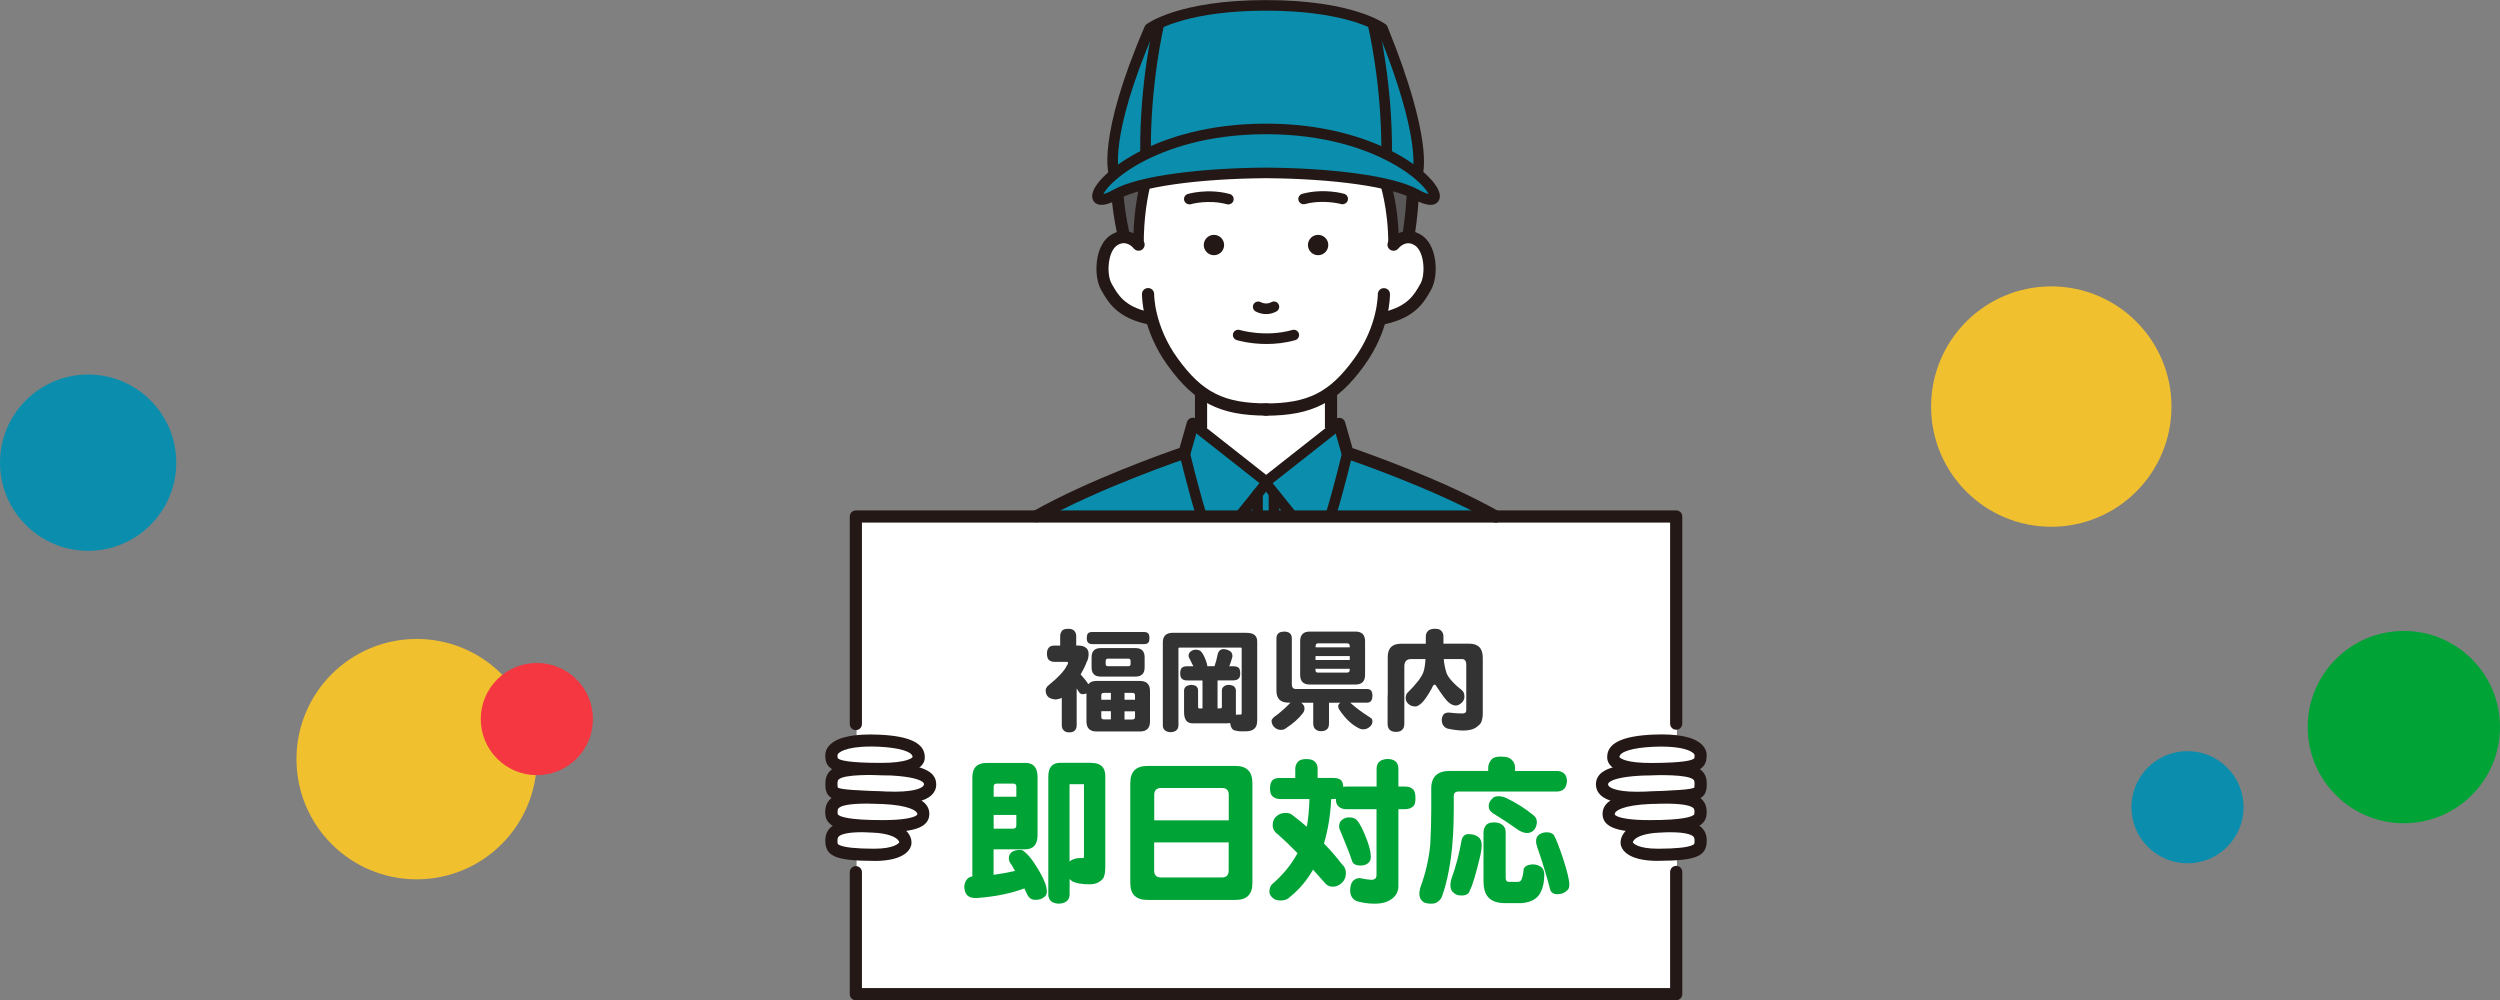 <?xml version="1.0" encoding="UTF-8"?><svg id="_レイヤー_2" xmlns="http://www.w3.org/2000/svg" width="312" height="124.83" viewBox="0 0 312 124.83"><rect x="0" y="0" width="312" height="124.83" fill="#808080" stroke="none"/><defs><style>.cls-1{fill:#231815;}.cls-2{fill:#595757;}.cls-3{fill:#f1c02e;}.cls-4{fill:#fff;}.cls-5{fill:#333;}.cls-6{fill:#f43740;}.cls-7{fill:#00a336;}.cls-8{fill:#0b8ead;}</style></defs><g id="_コンテンツ"><path class="cls-4" d="M175.79,29.72h0c-.64.04-1.36.48-1.85.94,0-.6-.01-1.17-.04-1.72-.27-4.82-1.57-7.63-1.57-7.63-15.18,1.65-23.53-8.2-23.53-8.2,0,0-6.17,4.07-6.65,16.08-.05.45-.07.94-.04,1.47-.51-.45-1.14-.85-1.82-.91h0c-3.84-.4-4.05,9.56,3.48,10.08.55,2.78,3.56,7.45,6.15,9.2h0v4.86s8.12,6.39,8.12,6.39l8.11-6.39v-.35s-.01-4.51-.01-4.51h0c2.58-1.75,5.59-6.42,6.15-9.2,7.93-.85,7.05-10.39,3.5-10.11Z"/><path class="cls-2" d="M140.29,29.74c.55.05,1.16.34,1.82.91-.03-.53-.01-1.02.04-1.47.47-12.01,6.65-16.08,6.65-16.08,0,0,8.34,9.84,23.53,8.2,0,0,1.61,3.49,1.62,9.34.66-.6,1.28-.88,1.84-.93l.06-.38c1.3-8.46.21-15.34-2.28-19.71-2.24-3.94-5.36-6.87-15.1-7.56-8.78-.62-12.75,3.62-12.75,3.62,0,0-1.26.12-3.83,4.14-2.57,4.03-3.39,11.54-1.67,19.51l.06.4Z"/><path class="cls-8" d="M186.48,64.48c-6.33-3.75-14.49-6.49-17.42-7.46-.5-.18-.8-.3-.85-.34l-1.03-3.6-9.14,7.19-9.14-7.19-1.03,3.6s-.03.02-.07.04c0,0,0-.01,0-.02-1.48.55-11.1,3.5-18.33,7.78h57.01Z"/><path class="cls-4" d="M212.33,104.92c0-.92-.46-1.66-3.05-1.78v-.13c2.97-.27,3.05-.97,3.05-1.66,0-.96-.48-1.6-3.05-1.76v-.19c2.97-.18,3.06-.46,3.05-1.61-.01-.99-.5-1.57-3.05-1.74v-.14c2.98-.22,3.06-.8,3.05-1.69,0-.44-.48-1.38-3.05-1.69v-28.05h-102.38v28.05c-2.57.3-3.05,1.25-3.05,1.69,0,.89.07,1.47,3.05,1.69v.14c-2.55.17-3.04.74-3.05,1.74-.01,1.15.07,1.43,3.05,1.61v.19c-2.57.16-3.05.8-3.05,1.76,0,.69.08,1.39,3.05,1.66v.13c-2.59.12-3.05.86-3.05,1.78,0,.84.07,1.5,3.05,1.71v17.46h102.38v-17.46c2.98-.21,3.05-.87,3.05-1.71Z"/><path class="cls-1" d="M158.02,39.2c-.44,0-.89-.11-1.3-.32-.32-.17-.45-.56-.29-.89.17-.32.56-.45.89-.29.45.23.95.23,1.34.01.32-.18.72-.07.9.25.18.32.07.72-.25.9-.39.22-.84.34-1.29.34Z"/><path class="cls-1" d="M158.06,42.93c-2.11,0-3.63-.46-3.73-.49-.35-.11-.54-.48-.44-.82.11-.35.48-.54.82-.44h0s3.21.96,6.57,0c.35-.1.72.1.82.45.1.35-.1.72-.45.82-1.27.36-2.51.48-3.59.48Z"/><path class="cls-1" d="M148.42,25.5c-.28,0-.55-.19-.63-.47-.1-.35.1-.72.44-.82.1-.03,2.52-.73,5.24,0,.35.09.56.46.47.81-.09.35-.46.56-.81.47-2.36-.63-4.51-.01-4.53,0-.06.02-.13.03-.19.03Z"/><path class="cls-1" d="M167.58,25.5c-.06,0-.12,0-.19-.03-.03,0-2.19-.62-4.53,0-.35.09-.71-.12-.81-.47-.09-.35.12-.71.47-.81,2.72-.73,5.14-.03,5.24,0,.35.1.55.47.44.82-.08.29-.35.47-.63.47Z"/><path class="cls-1" d="M209.19,124.83h-102.38c-.42,0-.76-.34-.76-.76v-15.22c0-.42.34-.76.76-.76s.76.34.76.76v14.46h100.86v-14.49c0-.42.34-.76.76-.76s.76.34.76.76v15.25c0,.42-.34.76-.76.76Z"/><path class="cls-1" d="M106.81,91.12c-.42,0-.76-.34-.76-.76v-25.9c0-.42.34-.76.76-.76h102.38c.42,0,.76.34.76.76v25.85c0,.42-.34.76-.76.76s-.76-.34-.76-.76v-25.09h-100.86v25.14c0,.42-.34.76-.76.76Z"/><path class="cls-1" d="M109.94,96.74s-.08,0-.12,0c-4.46-.02-5.7-.39-6.33-1.02-.5-.51-.5-1.12-.49-1.52,0-.26.08-.78.62-1.29,1-.95,3.06-1.36,6.12-1.22,3.87.17,5.73,1.11,5.67,2.87v.02h0c0,.36-.17,1.04-1.18,1.52-.9.44-2.31.65-4.3.65ZM108.66,93.17c-3.27,0-4.1.8-4.14,1.04,0,.28.01.39.05.43.25.25,1.36.56,5.25.57.04,0,.07,0,.11,0,3.27,0,3.89-.63,3.96-.72h0c.02-.67-1.63-1.18-4.22-1.3-.36-.02-.7-.02-1.02-.02ZM114.65,94.55h0,0ZM113.89,94.53s0,0,0,0h0Z"/><path class="cls-1" d="M111.6,100.33c-.34,0-.69,0-1.06-.02h-.08c-3.37-.14-5.06-.2-6-.45-1.47-.38-1.46-1.38-1.45-2.1,0-.43.07-1.05.6-1.56.86-.83,2.65-1.07,6.86-.95,4.48.13,6.39.93,6.37,2.68h0c0,.5-.21.95-.59,1.31-.77.73-2.3,1.09-4.64,1.09ZM104.55,98.28c.35.28,2.59.37,5.97.5h.08c3.38.14,4.34-.41,4.59-.65.1-.1.12-.17.12-.23h0c0-.12,0-.26-.42-.47-.53-.26-1.74-.6-4.47-.68-1.25-.04-5.05-.15-5.76.53-.06.06-.13.15-.14.48,0,.13,0,.41.03.5Z"/><path class="cls-1" d="M110.09,103.87c-4.8,0-6-.54-6.59-1.13-.51-.51-.51-1.1-.51-1.41,0-.67.2-1.19.61-1.58.87-.83,2.66-1.1,6.39-.94,1.49.06,6.03.25,5.99,2.8-.01.73-.41,1.28-1.19,1.64-.91.42-2.45.62-4.72.62ZM108.22,100.29c-1.97,0-3.17.19-3.55.56-.07.07-.14.16-.14.48,0,.26.02.3.06.34.25.25,1.31.68,5.51.68,2.5,0,3.6-.26,4.08-.48.3-.14.3-.21.3-.28,0-.37-.94-1.11-4.53-1.26-.63-.03-1.2-.04-1.72-.04Z"/><path class="cls-1" d="M109.07,107.44s-.05,0-.08,0c-4.7-.02-5.99-.57-5.99-2.54,0-.68.21-1.21.64-1.61.83-.78,2.41-1.06,5.3-.91,2.17.11,3.64.63,4.36,1.54.51.64.47,1.25.44,1.44-.05.4-.52,2.09-4.67,2.09ZM107.59,103.86c-2.01,0-2.68.31-2.91.53-.1.09-.16.22-.16.51,0,.43,0,.46.26.57.6.29,2.02.44,4.22.45.02,0,.05,0,.07,0,2.51,0,3.07-.66,3.16-.8-.01-.07-.06-.23-.29-.42-.31-.26-1.11-.7-3.08-.8-.47-.02-.89-.04-1.26-.04Z"/><path class="cls-1" d="M206.06,96.74c-1.99,0-3.4-.21-4.3-.65-1.01-.49-1.17-1.16-1.18-1.52v-.02c-.06-1.76,1.8-2.69,5.67-2.87,3.07-.14,5.13.28,6.12,1.22.53.51.62,1.03.62,1.29,0,.4,0,1.02-.49,1.52-.63.63-1.86,1-6.33,1.02-.04,0-.08,0-.12,0ZM202.11,94.5c.07.09.7.74,4.07.72,3.89-.02,5-.32,5.25-.57.04-.04.06-.15.05-.44-.04-.25-1.03-1.19-5.15-1.01-2.58.11-4.24.62-4.22,1.3h0ZM202.11,94.53h0s0,0,0,0Z"/><path class="cls-1" d="M204.4,100.33c-2.35,0-3.87-.36-4.64-1.09-.38-.36-.58-.82-.59-1.31h0c-.02-1.75,1.88-2.55,6.37-2.68,4.2-.12,6,.13,6.86.95.53.51.6,1.14.6,1.56,0,.73.02,1.72-1.45,2.1-.94.24-2.63.31-6,.44h-.08c-.37.02-.72.03-1.06.03ZM200.69,97.91c0,.06.02.13.12.23.25.24,1.21.79,4.59.65h.08c3.37-.14,5.61-.23,5.97-.51.03-.09.03-.38.03-.5,0-.33-.07-.42-.14-.48-.7-.68-4.51-.57-5.76-.53-2.73.08-3.94.41-4.47.68-.42.21-.42.35-.42.47Z"/><path class="cls-1" d="M205.91,103.87c-2.26,0-3.8-.2-4.72-.62-.78-.36-1.18-.91-1.19-1.64h0c-.04-2.55,4.5-2.74,5.99-2.8,3.73-.15,5.52.11,6.39.94.41.39.61.91.61,1.58,0,.32,0,.91-.51,1.41-.59.59-1.79,1.13-6.59,1.13ZM201.52,101.59c0,.07,0,.14.3.28.48.22,1.58.48,4.08.48,4.2,0,5.26-.43,5.51-.68.04-.04.06-.07.06-.34,0-.32-.07-.42-.14-.48-.49-.47-2.26-.64-5.28-.52-3.6.15-4.54.89-4.53,1.26h0Z"/><path class="cls-1" d="M206.93,107.44c-4.15,0-4.62-1.68-4.67-2.09-.03-.18-.06-.79.44-1.44.72-.91,2.19-1.43,4.36-1.54,2.89-.15,4.47.12,5.3.91.43.41.64.94.64,1.61,0,1.97-1.29,2.52-5.99,2.54-.03,0-.05,0-.08,0ZM203.77,105.12c.09.14.65.8,3.16.8.02,0,.05,0,.07,0,2.19-.01,3.61-.16,4.22-.45.25-.12.26-.14.26-.57,0-.29-.06-.42-.16-.51-.26-.25-1.15-.65-4.17-.49-1.97.1-2.78.54-3.08.8-.23.19-.28.35-.29.42ZM203.77,105.17h0,0Z"/><circle class="cls-1" cx="151.5" cy="30.58" r="1.27"/><circle class="cls-1" cx="164.5" cy="30.58" r="1.27"/><path class="cls-1" d="M143.29,40.47c-.05,0-.11,0-.16-.02-3.77-.83-4.87-2.79-5.68-4.22l-.05-.09c-.47-.84-.67-2.19-.51-3.51.19-1.57.83-2.76,1.81-3.35,1.81-1.09,3.4.04,3.99.78.26.33.2.81-.13,1.07s-.81.2-1.07-.13c-.15-.18-.94-1.06-2.01-.42-1.26.75-1.4,3.66-.76,4.8l.05.09c.74,1.31,1.57,2.8,4.68,3.48.41.09.67.5.58.91-.08.36-.39.6-.74.6Z"/><rect class="cls-1" x="149.13" y="48.91" width="1.52" height="4.51"/><path class="cls-1" d="M129.38,65.19c-.27,0-.52-.14-.66-.39-.21-.37-.08-.83.29-1.04,6.83-3.85,16.21-7.17,18.2-7.86l.92-3.22c.12-.4.54-.64.94-.52.4.12.64.54.52.94l-1.03,3.6c-.07.24-.25.43-.49.51-.11.04-10.8,3.64-18.32,7.87-.12.07-.25.1-.37.1Z"/><path class="cls-1" d="M158.11,51.87c-3.04,0-5.24-.43-7.15-1.4-1.87-.95-3.48-2.44-5.21-4.83-3.28-4.53-3.23-8.77-3.23-8.95,0-.42.36-.75.78-.74.42,0,.75.36.74.77,0,.06-.02,3.94,2.94,8.02,3.07,4.24,5.78,5.6,11.12,5.6.42,0,.76.34.76.76s-.34.76-.76.76Z"/><path class="cls-1" d="M157.89,51.87c-.42,0-.76-.34-.76-.76s.34-.76.76-.76c5.35,0,8.05-1.36,11.12-5.6,2.97-4.09,2.94-7.98,2.94-8.02,0-.42.33-.77.75-.77.42,0,.77.32.77.74,0,.18.05,4.42-3.23,8.95-1.73,2.39-3.34,3.87-5.21,4.83-1.9.97-4.11,1.4-7.15,1.4Z"/><path class="cls-1" d="M172.71,40.47c-.35,0-.66-.24-.74-.6-.09-.41.17-.82.58-.91,3.1-.68,3.94-2.17,4.68-3.48l.05-.09c.64-1.14.5-4.05-.76-4.8-1.07-.64-1.86.24-2.01.42-.26.33-.74.38-1.07.12-.33-.26-.38-.74-.12-1.07.59-.74,2.18-1.87,3.99-.78.98.59,1.62,1.78,1.81,3.35.16,1.32-.04,2.66-.51,3.51l-.05.09c-.8,1.43-1.91,3.4-5.68,4.22-.05.01-.11.02-.16.02Z"/><path class="cls-1" d="M142.09,31.2c-.36,0-.66-.29-.66-.66,0-6.97,1.86-11.51,3.43-14.09,1.73-2.85,3.47-4.01,3.55-4.06.28-.18.65-.13.87.12.02.02,2.09,2.43,5.94,4.6,3.54,2,9.37,4.2,17.01,3.37.28-.03.55.12.67.38.07.15,1.68,3.71,1.68,9.68,0,.36-.3.66-.66.66s-.66-.3-.66-.66c0-4.51-.98-7.61-1.39-8.7-7.77.72-13.71-1.55-17.36-3.61-3.05-1.72-5-3.56-5.82-4.4-.58.5-1.68,1.58-2.76,3.38-1.46,2.43-3.2,6.72-3.19,13.33,0,.36-.29.66-.66.66h0Z"/><path class="cls-1" d="M140.19,29.93c-.35,0-.67-.24-.74-.6-1.69-7.86-1-15.74,1.77-20.08.61-.95,2.59-3.91,4.08-4.42.87-.82,5.05-4.26,13.19-3.69,9.71.68,13.21,3.55,15.71,7.94,2.78,4.89,3.62,12.06,2.37,20.2-.06.42-.45.7-.87.64-.42-.06-.7-.45-.64-.87.62-4.01.71-7.77.28-11.18-.4-3.12-1.25-5.9-2.47-8.04-.9-1.58-2.13-3.38-4.46-4.72-2.33-1.34-5.62-2.15-10.03-2.46-4.32-.3-7.39.63-9.21,1.47-1.96.91-2.92,1.9-2.93,1.91-.11.12-.26.2-.41.23-.1.04-1.22.51-3.33,3.81-2.57,4.02-3.18,11.45-1.57,18.94.09.41-.17.82-.58.9-.05.01-.11.02-.16.02ZM145.76,6.28s0,0,0,0c0,0,0,0,0,0ZM145.76,6.28s0,0,0,0c0,0,0,0,0,0ZM145.76,6.28s0,0,0,0c0,0,0,0,0,0ZM145.77,6.27s0,0,0,0c0,0,0,0,0,0ZM145.77,6.27s0,0,0,0c0,0,0,0,0,0Z"/><rect class="cls-1" x="165.35" y="48.91" width="1.52" height="4.51"/><path class="cls-1" d="M186.66,65.22c-.13,0-.25-.03-.37-.1-7.52-4.24-18.25-7.86-18.36-7.89-.24-.08-.42-.27-.49-.51l-1.03-3.6c-.12-.4.12-.83.52-.94.4-.12.83.12.94.52l.92,3.22c2,.69,11.41,4.02,18.24,7.88.37.21.5.67.29,1.04-.14.25-.4.39-.66.39Z"/><path class="cls-1" d="M154.68,65.12c-.15,0-.29-.05-.41-.15-.28-.23-.33-.64-.1-.93l3.01-3.75-8.73-6.87c-.29-.23-.34-.64-.11-.93.23-.29.64-.34.93-.11l9.25,7.28c.14.11.23.27.25.44.02.17-.03.35-.14.49l-3.43,4.27c-.13.16-.32.25-.51.25Z"/><path class="cls-1" d="M149.96,65.09c-.28,0-.54-.18-.63-.47-1.11-3.63-2.13-7.93-2.14-7.97-.08-.35.14-.71.49-.79.35-.08.71.14.79.49.01.04,1.02,4.3,2.12,7.89.11.35-.09.72-.44.82-.06.02-.13.03-.19.03Z"/><path class="cls-1" d="M161.3,65.09c-.19,0-.38-.08-.51-.25l-3.41-4.24c-.11-.14-.16-.31-.14-.49.02-.17.11-.33.25-.44l9.25-7.28c.29-.23.7-.18.93.11.23.29.18.7-.11.93l-8.73,6.87,2.99,3.72c.23.28.18.7-.1.93-.12.1-.27.15-.41.15Z"/><path class="cls-1" d="M166.04,65.09c-.06,0-.13,0-.19-.03-.35-.11-.54-.48-.44-.82,1.1-3.59,2.11-7.85,2.12-7.89.08-.35.44-.57.79-.49.35.08.57.44.49.79-.01.04-1.03,4.34-2.14,7.97-.09.28-.35.47-.63.47Z"/><path class="cls-1" d="M156.94,65.12c-.36,0-.66-.3-.66-.66v-2.81c0-.36.3-.66.66-.66s.66.3.66.66v2.81c0,.36-.3.66-.66.66Z"/><path class="cls-1" d="M158.99,65.12c-.36,0-.66-.3-.66-.66v-2.81c0-.36.3-.66.66-.66s.66.3.66.66v2.81c0,.36-.3.66-.66.66Z"/><path class="cls-8" d="M176.66,21.51h.26s1.32-3.94-4.39-17.96c0,0-3.78-2.89-14.54-2.89s-14.54,2.89-14.54,2.89c-6.03,14.02-4.42,18.2-4.42,18.2h0c-2.84,2.36-2.8,4.2.25,2.51,2.7-1.5,8.93-2.36,15.59-2.6l5.17-.03c7.04.18,13.8,1.06,16.64,2.64,3.15,1.75,3.09-.27-.04-2.74Z"/><path class="cls-1" d="M178.53,25.57c-.54,0-1.26-.25-2.15-.74-2.71-1.5-9.86-2.52-18.23-2.59h-.31c-8.36.07-15.51,1.08-18.22,2.59-1.43.79-2.4.95-2.96.47-.17-.15-.55-.59-.24-1.42.48-1.29,2.59-3.39,6.22-5.19,3.02-1.49,8.13-3.26,15.36-3.26s12.35,1.78,15.36,3.26c3.64,1.8,5.74,3.9,6.22,5.19.31.83-.07,1.27-.24,1.42-.21.18-.48.27-.81.27ZM158,16.75c-7.37,0-12.45,1.88-15.41,3.45-1.96,1.04-3.16,2.04-3.83,2.69-.63.61-.93,1.07-1.06,1.33.23-.05.63-.19,1.27-.55,1.55-.86,4.17-1.54,7.78-2.03,3.24-.44,7.07-.69,11.08-.72h.33c4.01.03,7.84.28,11.08.72,3.61.49,6.23,1.17,7.78,2.03.64.35,1.04.49,1.27.55-.13-.27-.43-.72-1.06-1.33-.67-.65-1.87-1.65-3.83-2.69-2.96-1.58-8.04-3.45-15.41-3.45Z"/><path class="cls-1" d="M142.96,19.67c-.36,0-.66-.29-.66-.65-.08-8.73,1.65-16.05,1.67-16.12.09-.35.44-.57.8-.49.35.09.57.44.49.8-.02.07-1.71,7.24-1.63,15.8,0,.36-.29.66-.65.67h0Z"/><path class="cls-1" d="M138.43,21.99c-.07-.18-1.64-4.59,4.43-18.69.04-.1.12-.19.2-.26.16-.12,4.08-3.03,14.94-3.03s14.77,2.91,14.94,3.03c.09.07.17.17.21.27,5.74,14.09,4.46,18.25,4.41,18.42l-1.25-.42h0s1.09-4.03-4.3-17.31c-.75-.47-4.74-2.67-14-2.67s-13.26,2.2-14.01,2.67c-5.69,13.29-4.35,17.49-4.33,17.53h0s-1.23.46-1.23.46Z"/><path class="cls-1" d="M173.04,19.87h0c-.36,0-.66-.3-.65-.67.08-8.56-1.61-15.73-1.63-15.8-.08-.35.13-.71.49-.8.35-.08.71.13.8.49.02.07,1.75,7.39,1.67,16.12,0,.36-.3.65-.66.65Z"/><path class="cls-5" d="M133.28,78.47c.35,0,.59.07.74.21.19.17.29.4.29.68v1.2h.29c.79.03,1.21.35,1.26.97,0,.45-.07.79-.22,1.04-.21.55-.47,1.08-.78,1.61.04.05.08.09.14.14.38.43.66.78.82,1.07.2-.27.54-.41,1.03-.41h5.41c.84,0,1.26.42,1.26,1.26v3.79c0,.84-.42,1.26-1.26,1.26h-5.41c-.84,0-1.26-.42-1.26-1.26v-3.49c-.14.05-.3.09-.49.1-.2-.02-.35-.11-.44-.27-.09-.15-.19-.31-.29-.45v4.55c0,.33-.08.56-.25.71-.14.15-.36.22-.67.22s-.53-.07-.67-.22c-.18-.15-.27-.38-.27-.71v-3.39c-.17.11-.42.18-.75.22-.51-.04-.85-.18-1.03-.42-.16-.17-.23-.43-.23-.78,0-.11.07-.26.22-.46,1.35-1.09,2.16-1.96,2.43-2.6.09-.1.14-.2.14-.29,0-.1-.04-.15-.12-.15h-1.57c-.28,0-.52-.08-.72-.25-.15-.17-.22-.44-.22-.81s.11-.63.34-.82c.15-.1.35-.15.6-.15h.71v-1.2c0-.25.09-.48.27-.7.15-.13.38-.19.71-.19ZM136.34,78.87h6.4c.23,0,.4.05.52.15.13.09.19.3.19.62,0,.26-.04.43-.11.52-.12.16-.32.23-.6.23h-6.4c-.22,0-.39-.05-.52-.16-.13-.11-.19-.31-.19-.59,0-.31.06-.52.19-.63.1-.09.27-.14.52-.14ZM137.38,80.88h4.32c.77,0,1.15.38,1.15,1.15v1.26c0,.77-.38,1.15-1.15,1.15h-4.32c-.77,0-1.15-.38-1.15-1.15v-1.26c0-.77.38-1.15,1.15-1.15ZM137.44,87.33h1.2v-.86h-.89c-.21,0-.31.1-.31.31v.55ZM138.64,89.79v-1.03h-1.2v.71c0,.21.1.31.31.31h.89ZM140.83,83.14c.18,0,.27-.09.27-.27v-.38c0-.19-.09-.29-.27-.29h-2.58c-.17,0-.26.1-.26.29v.38c0,.18.09.27.26.27h2.58ZM140.34,86.47v.86h1.31v-.55c0-.21-.11-.31-.34-.31h-.97ZM141.31,89.79c.23,0,.34-.1.34-.31v-.71h-1.31v1.03h.97Z"/><path class="cls-5" d="M155.59,78.98c.88,0,1.31.36,1.31,1.09v9.84c0,.5-.13.85-.38,1.05-.24.21-.6.31-1.09.31h-.6c-.18,0-.38-.03-.59-.08-.23-.02-.41-.13-.53-.33-.11-.2-.17-.41-.19-.62-.12.02-.25.03-.38.03h-4.33c-.69,0-1.04-.47-1.04-1.41v-2.69c0-.23.11-.41.33-.56.22-.09.41-.14.56-.14.2,0,.4.05.6.14.17.15.26.33.26.56v2.09c0,.11.06.16.18.16h.37v-3.5h-1.91c-.29,0-.51-.07-.66-.21-.14-.13-.21-.35-.21-.67,0-.34.07-.57.21-.7.14-.13.36-.19.66-.19h.77c-.16-.34-.35-.72-.57-1.15-.02-.05-.03-.1-.03-.15,0-.09.03-.2.08-.33.08-.15.22-.26.41-.36.14-.05.27-.08.4-.08.33,0,.56.09.7.27.17.17.36.53.57,1.07.11.29.17.53.19.72h.89c.16-.46.29-.92.38-1.41.09-.46.33-.71.71-.72.28,0,.54.07.78.21.25.13.37.36.37.68,0,.05-.01.1-.04.18-.09.35-.21.7-.36,1.07h.51c.32,0,.55.07.68.21.12.12.18.35.18.68,0,.26-.05.46-.15.6-.16.18-.39.27-.71.27h-1.97v3.5h.27c.18,0,.27-.05.27-.16v-2.09c0-.21.1-.39.29-.53.17-.11.37-.16.59-.16.19,0,.38.05.57.14.2.16.3.35.3.56v3.04s.09-.02.14-.03h.4c.12,0,.18-.05.18-.15v-8.16s-.04-.05-.11-.05h-7.67c-.07,0-.11.05-.11.16v9.58c-.03.51-.35.78-.97.82-.63-.04-.96-.31-.98-.82v-10.39c0-.8.42-1.2,1.26-1.2h9.24Z"/><path class="cls-5" d="M160.24,78.82c.66,0,.98.29.98.86v5.76c0,.36.18.55.53.55h8.87c.44,0,.66.27.66.81,0,.59-.22.89-.66.89h-2.12c.08.05.15.12.22.19.59.52,1.29,1.03,2.08,1.54.12.05.2.11.25.18.15.06.23.21.23.44,0,.25-.1.45-.29.62-.24.24-.52.36-.86.36-.21,0-.37-.04-.49-.11-.89-.42-1.72-1.19-2.47-2.31-.11-.14-.16-.29-.16-.46,0-.18.09-.33.27-.44h-1.42v2.57c0,.35-.08.59-.23.72-.16.17-.4.26-.74.26s-.57-.09-.74-.26c-.17-.15-.26-.39-.26-.72v-2.57h-1.49c.28.23.41.46.4.71,0,.23-.07.43-.21.6-.51.67-1.21,1.29-2.09,1.86-.17.15-.39.22-.66.22-.32,0-.6-.13-.85-.38-.2-.23-.3-.48-.3-.77,0-.11.1-.25.29-.44.21-.15.41-.3.59-.44.59-.48,1.09-.94,1.49-1.37h-.27c-.99,0-1.49-.5-1.49-1.49v-6.51c0-.57.31-.86.94-.86ZM163.46,78.82h5.7c.8,0,1.2.4,1.2,1.2v4.21c0,.8-.4,1.2-1.2,1.2h-5.7c-.8,0-1.2-.4-1.2-1.2v-4.21c0-.8.4-1.2,1.2-1.2ZM164.18,80.79h4.27v-.16c0-.23-.11-.34-.34-.34h-3.61c-.21,0-.31.11-.31.34v.16ZM164.18,82.37h4.27v-.49h-4.27v.49ZM168.1,83.94c.23,0,.34-.1.34-.31v-.16h-4.27v.16c0,.21.1.31.31.31h3.61Z"/><path class="cls-5" d="M173.19,86.79v-4.8c0-1.1.55-1.65,1.65-1.65h3.1v-.92c0-.26.1-.5.29-.7.19-.16.46-.25.82-.25.39,0,.65.07.78.22.21.19.31.43.31.72v.92h3.21c1.13,0,1.7.58,1.7,1.75v6.9c0,.85-.2,1.38-.59,1.6-.37.39-.99.59-1.87.59-.57,0-1.21-.09-1.9-.23-.25-.07-.44-.21-.57-.41-.13-.18-.19-.43-.19-.74.03-.25.1-.46.22-.63.14-.15.34-.22.6-.23.11,0,.23,0,.37.03.52.05.98.08,1.38.08.33,0,.49-.13.49-.4v-5.67c0-.48-.18-.72-.55-.72h-2.26c.05.63.17,1.22.36,1.78.23.58.88,1.3,1.96,2.16.17.16.26.42.26.78,0,.26-.11.51-.33.72-.25.24-.5.36-.75.36-.29,0-.58-.13-.88-.38-.26-.2-.73-.81-1.41-1.83-.15-.26-.26-.4-.34-.4-.13,0-.25.16-.36.46-.52.93-.95,1.55-1.29,1.86-.31.27-.57.41-.77.41-.37,0-.68-.13-.93-.38-.18-.2-.27-.42-.27-.66,0-.21.05-.41.15-.6,1.12-1.09,1.81-1.98,2.06-2.65.14-.43.22-.97.26-1.63h-1.78c-.57,0-.86.3-.86.89v7.15c0,.37-.09.64-.27.79-.16.17-.41.26-.77.26s-.61-.09-.79-.26c-.17-.16-.26-.42-.26-.79v-3.5Z"/><path class="cls-7" d="M123.15,95.21h4.84c1,0,1.5.6,1.5,1.8v7.19c0,1.2-.53,1.8-1.58,1.8h-3.91v3.18c.87-.12,1.76-.28,2.68-.49-.16-.27-.31-.53-.45-.78-.22-.26-.33-.53-.33-.82,0-.36.17-.64.51-.84.26-.12.55-.18.88-.18.2,0,.36.05.49.16.4.31.83.79,1.27,1.45,1.07,1.61,1.6,2.8,1.6,3.55,0,.36-.12.61-.37.74-.22.22-.59.33-1.09.33-.42,0-.74-.2-.96-.61-.13-.29-.26-.56-.39-.82-1.68.64-3.68,1.04-6,1.21-.51,0-.88-.11-1.11-.33-.23-.22-.37-.59-.39-1.09.03-.39.15-.71.37-.96.14-.17.36-.28.64-.33v-12.36c0-1.2.6-1.8,1.8-1.8ZM124.01,99.43h2.83v-1.27c0-.25-.14-.37-.41-.37h-2.01c-.27,0-.41.12-.41.37v1.27ZM124.01,103.42h2.42c.27,0,.41-.14.41-.41v-1.31h-2.83v1.72ZM136.22,95.21c1.15,0,1.72.55,1.72,1.64v11.31c0,.78-.11,1.3-.33,1.54-.39.44-.93.66-1.62.66-.5,0-.93-.03-1.31-.1-.34-.06-.62-.16-.86-.27-.13-.09-.24-.19-.33-.29v1.99c-.05.69-.5,1.05-1.35,1.09-.83-.04-1.27-.4-1.31-1.09v-14.77c0-1.15.49-1.72,1.46-1.72h3.93ZM133.48,107.52c.06-.06.14-.12.21-.16.36-.18.69-.27.98-.27h.53c.05,0,.08-.1.08-.31v-8.91h-1.8v9.65Z"/><path class="cls-7" d="M143.19,95.59h11.02c1.39,0,2.09.71,2.09,2.13v12.5c0,1.39-.7,2.09-2.09,2.09h-11.02c-1.42,0-2.13-.7-2.13-2.09v-12.5c0-1.42.71-2.13,2.13-2.13ZM144.05,102.38h9.3v-3.18c0-.57-.29-.86-.86-.86h-7.58c-.57,0-.86.29-.86.86v3.18ZM152.48,109.51c.57,0,.86-.29.86-.86v-3.52h-9.3v3.52c0,.57.29.86.86.86h7.58Z"/><path class="cls-7" d="M163.05,94.73c.46,0,.79.1,1,.29.26.21.39.51.39.9v1.17h1.97c.4,0,.71.08.92.25.18.14.29.43.31.86.12-.03.25-.04.41-.04h3.75v-2.25c.01-.74.46-1.14,1.33-1.19.91,0,1.37.4,1.39,1.19v2.25h.78c.46,0,.79.1,1,.31.23.16.35.53.35,1.11,0,.47-.07.79-.2.96-.25.3-.63.45-1.15.45h-.78v9.59c0,.64-.25,1.15-.74,1.54-.55.44-1.28.66-2.21.66-.82,0-1.58-.11-2.29-.33-.52-.26-.78-.7-.78-1.31,0-.95.37-1.47,1.11-1.56.08,0,.17.01.27.04.46.1.88.16,1.27.18.43,0,.64-.2.64-.61v-8.2h-3.75c-.4,0-.73-.11-.98-.33-.22-.18-.34-.5-.35-.96-.1.01-.21.02-.31.02h-.27c-.08,1.94-.38,3.79-.9,5.55.77.78,1.5,1.62,2.19,2.52.36.33.55.71.55,1.15,0,.47-.14.86-.43,1.17-.35.36-.76.55-1.21.55-.43,0-.8-.2-1.11-.61-.47-.53-.92-1.04-1.35-1.52-.77,1.34-1.72,2.47-2.85,3.38-.29.31-.68.47-1.17.47s-.83-.11-1.02-.33c-.27-.23-.41-.48-.41-.74,0-.38.1-.69.31-.94,1.37-1.17,2.43-2.47,3.2-3.89-.87-.9-1.71-1.7-2.5-2.4-.13-.06-.23-.16-.29-.27-.2-.21-.3-.48-.31-.8,0-.49.15-.87.45-1.11.29-.3.68-.45,1.19-.45.34,0,.61.09.82.27.61.46,1.21.94,1.8,1.46.18-.99.29-2.14.33-3.46h-3.65c-.38,0-.68-.1-.9-.29-.25-.18-.37-.52-.37-1.02,0-.53.12-.9.37-1.09.17-.16.47-.23.9-.23h1.88v-1.17c0-.34.13-.64.39-.92.21-.18.55-.27,1.02-.27ZM168.36,102.01c.47,0,.8.12,1,.37.38.43.8,1.28,1.27,2.54.3.83.45,1.5.45,2.01,0,.31-.09.55-.27.72-.22.23-.54.36-.96.37-.38,0-.66-.06-.84-.2-.13-.08-.22-.2-.27-.37-.35-1.03-.87-2.36-1.56-3.98-.04-.12-.06-.25-.06-.39,0-.12.03-.27.1-.45.12-.22.31-.39.59-.51.2-.08.38-.12.57-.12Z"/><path class="cls-7" d="M187.36,94.43c.57,0,.98.1,1.21.31.34.27.51.64.51,1.09v.39h5.29c.75.04,1.15.45,1.19,1.23-.04.85-.44,1.29-1.19,1.33h-12.32c-.42,0-.62.19-.62.57v1.72c0,4.43-.48,8-1.43,10.7-.09.3-.26.54-.51.72-.2.2-.49.29-.88.29-.55,0-.92-.11-1.11-.33-.25-.21-.37-.55-.37-1.02.03-.16.06-.37.12-.64.66-1.78,1.08-3.59,1.25-5.43.08-1.58.12-3.01.12-4.3v-2.66c0-1.46.77-2.19,2.32-2.19h4.79v-.39c0-.4.16-.77.47-1.11.23-.2.62-.29,1.17-.29ZM183.28,104.1c.51,0,.9.11,1.17.33.31.21.47.57.47,1.07,0,.29-.05.69-.16,1.21-.55,2.32-.99,3.8-1.33,4.43-.1.42-.46.62-1.07.62-.42,0-.74-.12-.96-.37-.26-.16-.39-.48-.39-.96,0-.17.04-.42.12-.74.56-1.52.99-3.16,1.29-4.9.14-.47.43-.7.86-.7ZM186.5,102.64c.4,0,.74.1,1,.31.27.21.41.51.41.92v5.72c0,.31.15.47.45.47h1.02c.26,0,.43-.1.51-.31.13-.31.22-.75.27-1.33.16-.33.53-.51,1.11-.55.42.01.77.12,1.07.33.25.21.38.51.39.9,0,.98-.18,1.78-.55,2.42-.4.69-1.15,1.09-2.25,1.19h-2.11c-.96,0-1.66-.25-2.09-.74-.39-.4-.59-1.1-.59-2.09v-6.02c0-.33.12-.63.35-.92.21-.21.54-.31,1-.31ZM186.97,99.36c.3,0,.61.07.94.2,1.26.59,2.43,1.33,3.52,2.23.25.22.37.48.37.78s-.08.59-.23.84c-.22.35-.53.53-.92.55-.29,0-.53-.05-.74-.16-.2-.06-.39-.18-.59-.33-.86-.62-1.81-1.25-2.85-1.88-.14-.06-.23-.14-.27-.21-.27-.16-.41-.42-.41-.78,0-.31.12-.6.37-.86.18-.25.46-.37.82-.37ZM193.06,103.87c.36,0,.65.11.86.33.3.55.68,1.53,1.15,2.95.52,1.6.78,2.68.78,3.22,0,.34-.06.56-.18.66-.35.38-.79.57-1.31.57-.4,0-.69-.15-.86-.45-.47-1.81-1.02-3.61-1.64-5.39-.1-.29-.16-.55-.16-.8,0-.39.16-.68.47-.86.26-.16.55-.23.88-.23Z"/><circle class="cls-8" cx="273" cy="100.74" r="7"/><circle class="cls-3" cx="256" cy="50.74" r="15"/><circle class="cls-8" cx="11" cy="57.74" r="11"/><circle class="cls-7" cx="300" cy="90.74" r="12"/><circle class="cls-3" cx="52" cy="94.74" r="15"/><circle class="cls-6" cx="67" cy="89.74" r="7"/></g></svg>